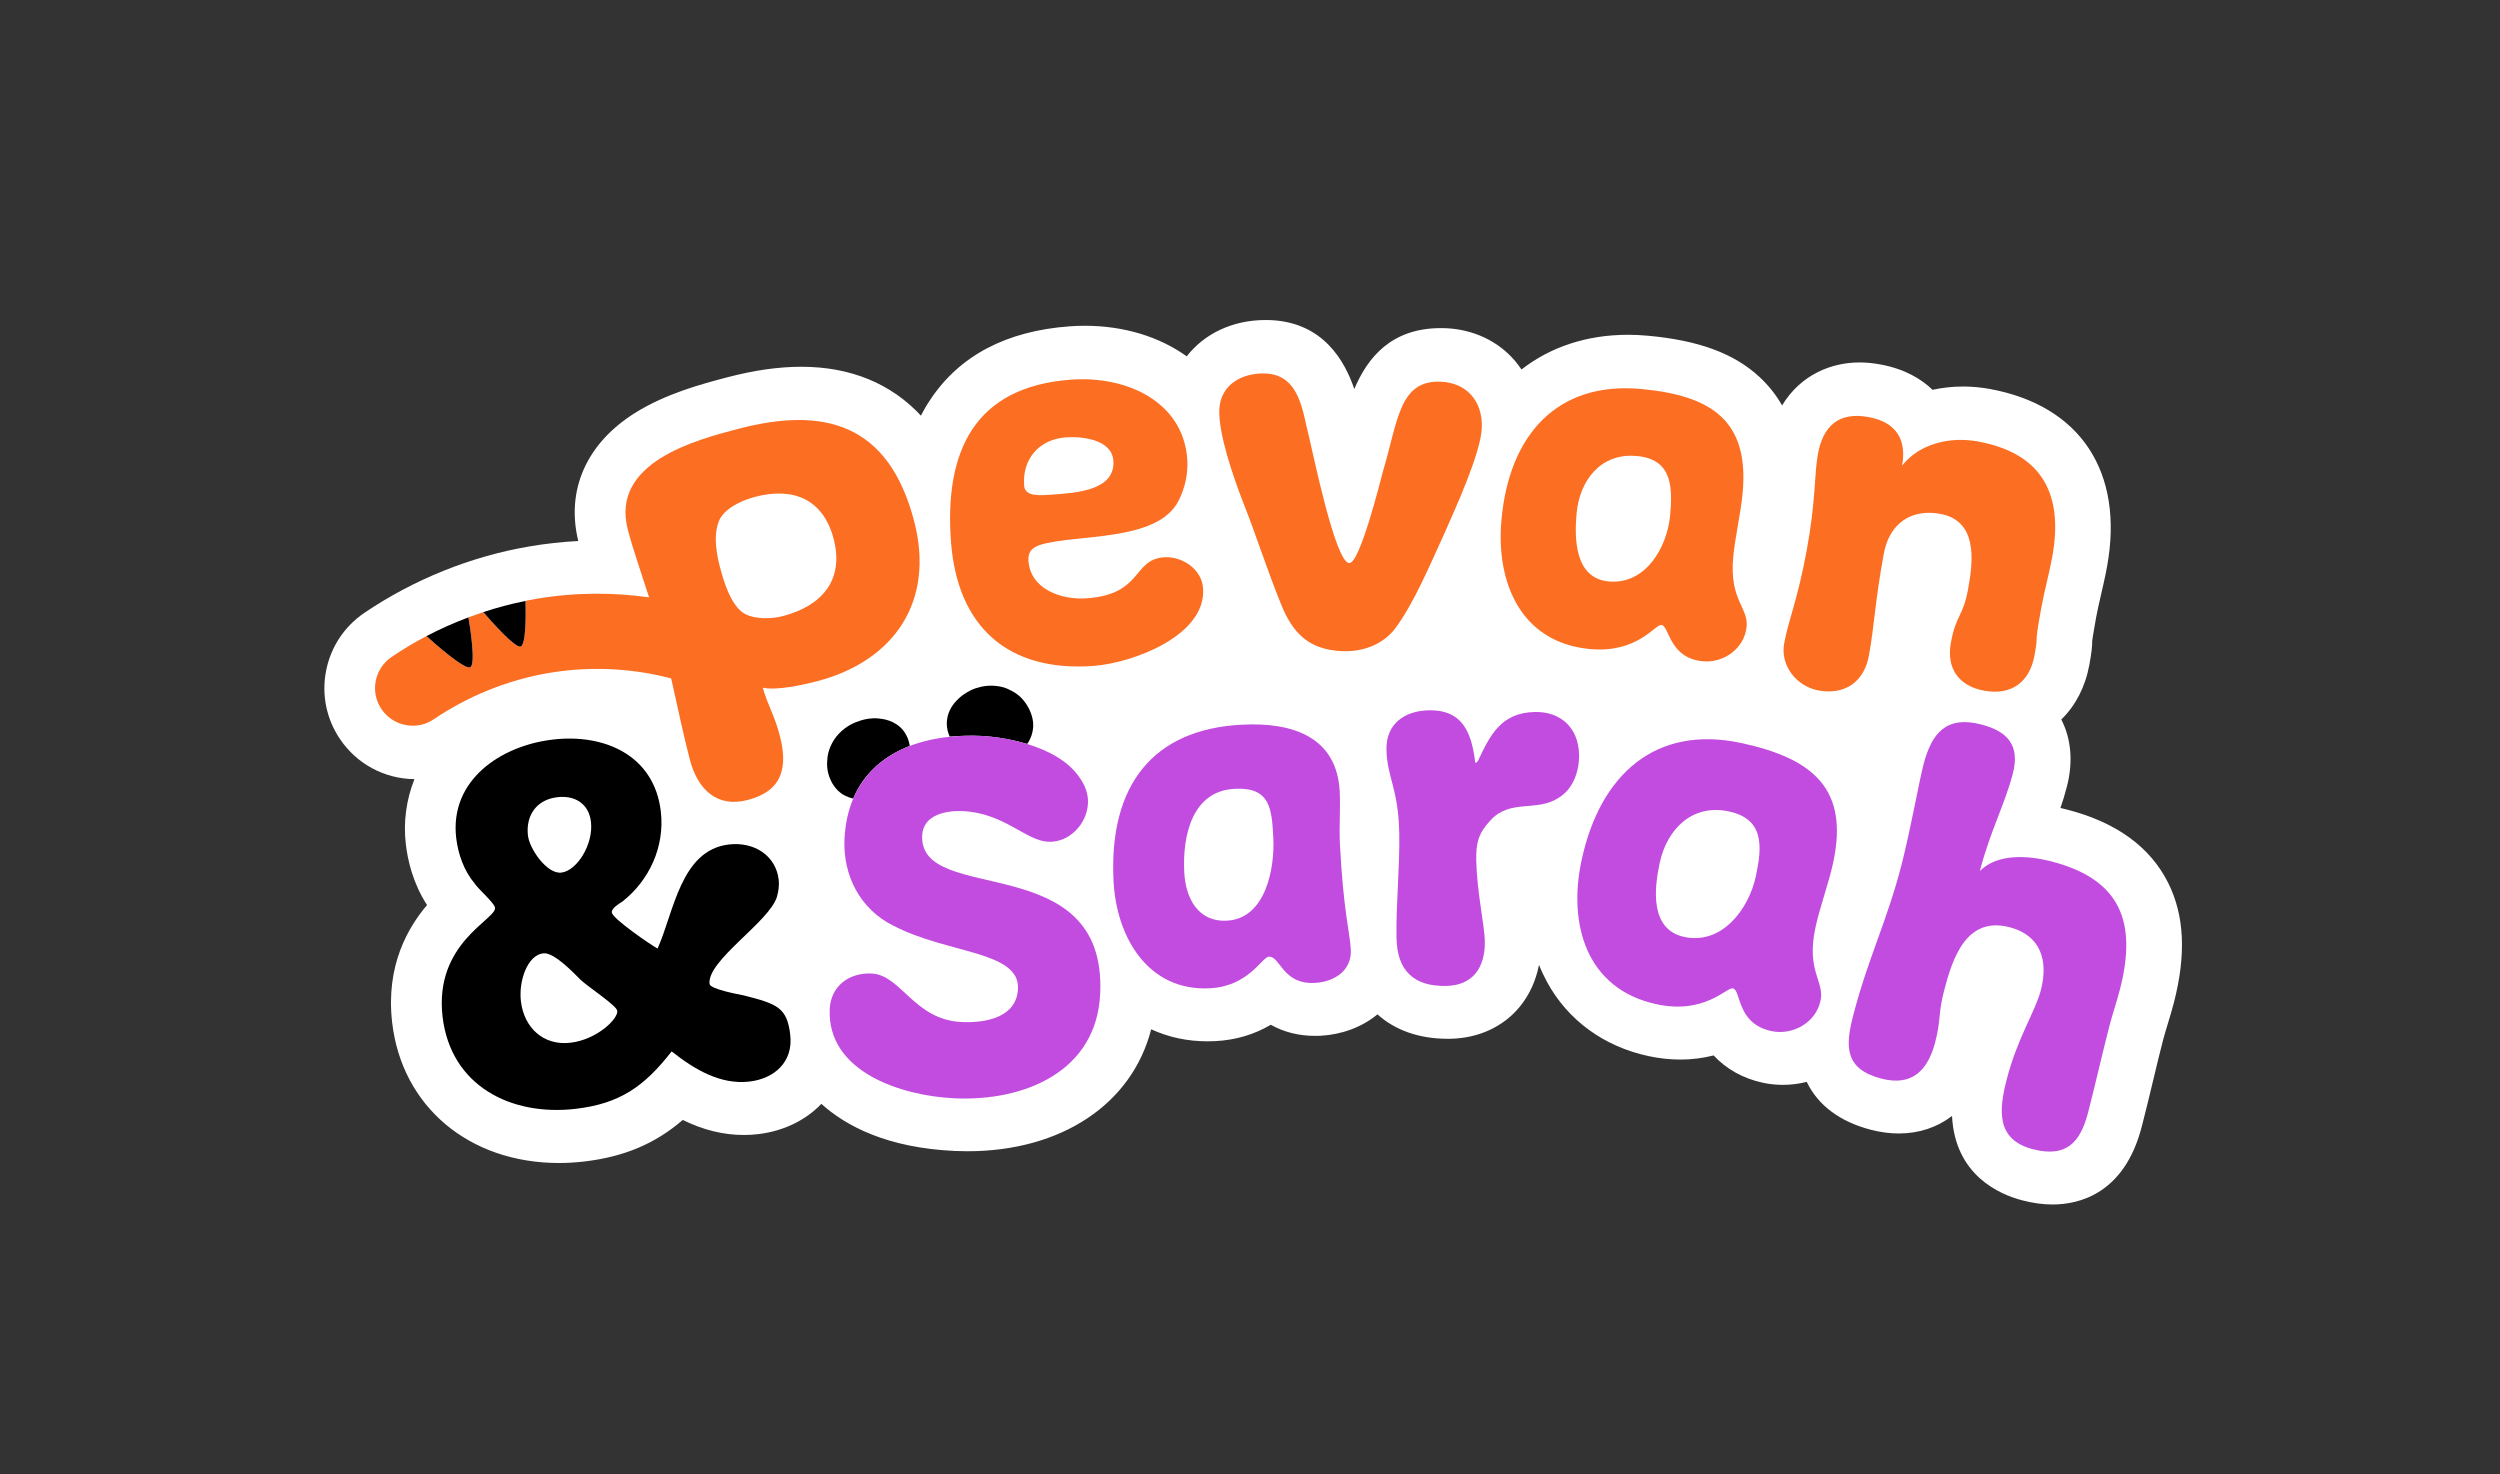 <?xml version="1.0" encoding="utf-8"?>
<svg version="1.1" id="Layer_1" xmlns="http://www.w3.org/2000/svg" xmlns:xlink="http://www.w3.org/1999/xlink" x="0px" y="0px"
	 viewBox="0 0 265.84 156.77" style="enable-background:new 0 0 265.84 156.77;" xml:space="preserve">
<rect x="0" y="0" width="265.84" height="156.77" fill="#333333" stroke="none"/>
<style type="text/css">
	.st0{fill:#FFFFFF;}
	.st1{fill:#FC6E22;}
	.st2{fill:#C24CE0;}
</style>
<g>
	<path class="st0" d="M218.27,128.08c-1.03,0-2.08-0.14-3.23-0.44c-2.39-0.62-7.15-2.65-7.47-8.97c-1.58,1.21-3.51,1.86-5.66,1.86
		c-0.95,0-1.94-0.13-2.95-0.39c-3.32-0.86-5.65-2.62-6.84-5.1c-0.82,0.21-1.67,0.32-2.53,0.32c-0.71,0-1.42-0.07-2.11-0.22
		c-2.12-0.45-3.9-1.45-5.26-2.91c-1.14,0.29-2.32,0.44-3.52,0.44c-1.11,0-2.26-0.12-3.41-0.37c-4.74-1.02-8.57-3.81-10.78-7.87
		c-0.32-0.59-0.61-1.2-0.86-1.83c-0.33,1.68-1.01,3.18-2.01,4.41c-1.76,2.17-4.4,3.39-7.43,3.45l-0.29,0c-3.03,0-5.59-0.92-7.45-2.6
		c-0.01,0.01-0.02,0.02-0.03,0.03c-1.62,1.33-3.76,2.13-6.03,2.25c-0.2,0.01-0.39,0.01-0.58,0.01c-1.73,0-3.31-0.4-4.7-1.18
		c-1.78,1.05-3.76,1.63-5.9,1.74c-0.28,0.01-0.56,0.02-0.84,0.02c-2.12,0-4.14-0.43-5.98-1.28c-2.02,7.89-9.46,12.97-19.56,12.97
		c-0.44,0-0.88-0.01-1.32-0.03c-7.17-0.33-11.55-2.63-14.19-5.01c-1.69,1.77-4.07,2.91-6.72,3.22c-0.5,0.06-1.01,0.09-1.51,0.09
		c-2.19,0-4.34-0.53-6.51-1.6c-2.94,2.54-6.25,3.92-10.47,4.42c-0.89,0.1-1.79,0.16-2.68,0.16c-9.57,0-16.71-6-17.75-14.93
		c-0.71-6.1,1.73-10.17,3.71-12.5c-1.5-2.32-2.06-4.75-2.26-6.5c-0.27-2.3,0.04-4.68,0.92-6.89c-3.18-0.03-6.13-1.61-7.91-4.25
		c-1.45-2.14-1.98-4.71-1.49-7.25c0.49-2.54,1.94-4.73,4.07-6.18c5.25-3.55,11.31-6,17.53-7.06c1.72-0.3,3.47-0.49,5.22-0.58
		c-1.32-5.41,0.86-10.36,6-13.6c3.34-2.1,7.23-3.12,9.81-3.8c2.9-0.76,5.49-1.13,7.91-1.13c5.23,0,9.54,1.78,12.72,5.2
		c0.3-0.6,0.63-1.17,1-1.71c3.11-4.68,8.09-7.3,14.81-7.79c0.53-0.04,1.07-0.06,1.6-0.06c4.15,0,7.92,1.15,10.85,3.25
		c1.85-2.39,4.86-3.86,8.37-3.86c0.19,0,0.38,0,0.58,0.01c5.56,0.26,7.85,4.32,8.87,7.33c1.4-3.32,3.91-6.48,9.2-6.48
		c0.18,0,0.37,0,0.57,0.01c2.9,0.14,5.49,1.35,7.28,3.43c0.26,0.31,0.51,0.63,0.73,0.96c3.09-2.41,6.97-3.69,11.31-3.69
		c0.7,0,1.42,0.03,2.14,0.1c5.37,0.49,9.14,1.87,11.84,4.37c0.97,0.9,1.78,1.91,2.42,3.04c1.99-3.3,5.29-4.57,8.21-4.57
		c0.73,0,1.5,0.07,2.28,0.22c2.59,0.48,4.34,1.56,5.51,2.69c1.05-0.23,2.14-0.35,3.25-0.35c0.95,0,1.9,0.09,2.84,0.26
		c9.65,1.77,14.31,8.85,12.46,18.92c-0.2,1.09-0.44,2.1-0.64,2.99c-0.19,0.81-0.37,1.58-0.52,2.4c-0.36,1.98-0.4,2.41-0.41,2.47
		c-0.01,0.65-0.06,1.2-0.31,2.57c-0.43,2.34-1.47,4.33-2.98,5.8c1.05,2.04,1.28,4.51,0.59,7.15c-0.2,0.79-0.43,1.53-0.68,2.26
		c0.24,0.05,0.47,0.11,0.71,0.17c5.24,1.35,8.85,3.98,10.76,7.82c1.72,3.46,1.91,7.62,0.59,12.72c-0.19,0.74-0.41,1.46-0.63,2.19
		c-0.18,0.58-0.35,1.16-0.51,1.75c-0.33,1.25-0.69,2.77-1.06,4.31l-0.03,0.12c-0.41,1.71-0.8,3.33-1.15,4.67
		C225.95,126.98,221.03,128.08,218.27,128.08z"/>
</g>
<g>
	<path class="st1" d="M97.2,55.39c-2.7-10.28-9.44-12.22-18.73-9.78c-4.46,1.17-13.58,3.56-11.71,10.71
		c0.54,2.07,1.37,4.41,2.26,7.2c-3.49-0.49-7.59-0.6-12.07,0.17c-0.36,0.06-0.71,0.14-1.07,0.21c0.03,1.39,0.06,4.68-0.52,4.85
		c-0.59,0.17-3.05-2.6-3.97-3.66c-0.53,0.18-1.06,0.37-1.58,0.56c0.15,0.88,0.82,5.03,0.19,5.3c-0.62,0.27-3.88-2.62-4.65-3.31
		c-1.28,0.67-2.52,1.41-3.71,2.22c-1.83,1.24-2.31,3.73-1.07,5.55c0.77,1.14,2.03,1.76,3.32,1.76c0.77,0,1.55-0.22,2.24-0.69
		c3.65-2.47,7.86-4.17,12.18-4.91c5.18-0.89,9.7-0.3,13.05,0.56l0.06,0.23c0.64,2.82,1.22,5.67,1.93,8.39
		c0.82,3.14,2.83,5.19,6.19,4.31c3.8-1,4.22-3.63,3.37-6.88c-0.56-2.14-1.19-2.98-1.8-5.05c1.49,0.31,4.16-0.27,5.81-0.7
		C95.06,70.29,99.45,63.97,97.2,55.39z M83.22,65.52c-1.15,0.3-2.85,0.34-3.93-0.2c-1.22-0.62-2.06-2.46-2.68-4.82
		c-0.26-0.99-0.94-3.57-0.05-5.34c0.81-1.39,2.75-2.07,3.74-2.33c4.07-1.07,7.24,0.27,8.34,4.45C89.8,61.68,87.4,64.43,83.22,65.52z
		"/>
	<path d="M55.36,68.75c0.58-0.17,0.56-3.46,0.52-4.85c-1.52,0.31-3.02,0.7-4.49,1.19C52.31,66.15,54.77,68.92,55.36,68.75z"/>
	<path d="M50,70.95c0.63-0.28-0.04-4.42-0.19-5.3c-1.52,0.57-3.01,1.23-4.46,1.99C46.12,68.34,49.38,71.23,50,70.95z"/>
	<path class="st1" d="M125.31,53.28c-2.3,4.39-10.81,3.47-14.71,4.66c-0.83,0.29-1.31,0.72-1.24,1.69c0.22,3.06,3.55,4.19,6.22,3.99
		c5.95-0.43,4.83-4.11,8.18-4.36c1.93-0.14,4.03,1.25,4.17,3.29c0.37,5.05-7.52,7.96-11.65,8.26c-9.13,0.67-14.5-4.19-15.16-13.26
		c-0.7-9.58,2.51-16.43,12.77-17.18c5.9-0.43,11.91,2.32,12.36,8.45C126.35,50.35,126.01,51.91,125.31,53.28z M118.39,48.99
		c-0.17-2.32-3.44-2.6-5.08-2.48c-2.83,0.21-4.62,2.33-4.41,5.11c0.09,1.19,1.5,1.09,3.2,0.96C114.7,52.4,118.61,52.05,118.39,48.99
		z"/>
	<path class="st1" d="M147.05,50.15c1.62-5.39,1.71-9.77,6.19-9.56c2.78,0.13,4.45,2.14,4.33,4.93c-0.13,2.73-2.85,8.63-4,11.25
		c-1.39,3.01-3.19,7.37-5.25,10.11c-1.33,1.7-3.47,2.46-5.63,2.36c-3.46-0.16-5.21-1.83-6.48-5.02c-1.53-3.77-2.62-7.29-4.1-11.01
		c-0.91-2.38-2.57-7.06-2.45-9.68c0.12-2.61,2.4-3.93,4.96-3.81c3.63,0.17,3.9,4.17,4.53,6.53c0.48,1.96,2.84,13.56,4.32,13.63
		C144.6,59.93,146.77,51.21,147.05,50.15z"/>
	<path class="st1" d="M185.31,52.37c-0.21,2.29-0.81,4.72-1.01,6.9c-0.41,4.54,1.61,5.32,1.43,7.34c-0.21,2.35-2.45,3.91-4.63,3.71
		c-3.66-0.33-3.57-3.79-4.44-3.87c-0.66-0.06-2.53,3.02-7.56,2.57c-7.38-0.67-10.05-7.08-9.44-13.74
		c0.81-9.02,5.9-14.72,14.81-13.92C182,42.05,186,44.72,185.31,52.37z M177.6,54.76c0.28-3.11,0.15-5.94-3.56-6.27
		c-3.82-0.35-6.07,2.59-6.39,6.09c-0.25,2.73-0.19,6.92,3.42,7.25C175,62.18,177.29,58.2,177.6,54.76z"/>
	<path class="st1" d="M198.7,44.35c2.85,0.52,4.08,2.31,3.56,5.16c1.88-2.37,5.14-3.1,8.05-2.57c6.65,1.22,9.19,5.39,7.91,12.32
		c-0.35,1.9-0.83,3.55-1.16,5.39c-0.85,4.64-0.23,2.36-0.72,5.04c-0.52,2.85-2.46,4.29-5.37,3.75c-2.68-0.49-4.02-2.36-3.52-5.1
		c0.55-3.02,1.27-2.68,1.83-5.7c0.58-3.13,0.99-7.28-2.98-8c-3.08-0.56-5.39,1.03-5.98,4.22c-0.97,5.26-0.98,7.51-1.59,10.86
		c-0.5,2.74-2.51,4.22-5.36,3.7c-2.35-0.43-4.08-2.66-3.65-5c0.47-2.57,1.41-4.54,2.39-9.85c1-5.42,0.81-8.18,1.19-10.24
		C193.84,45.31,195.51,43.76,198.7,44.35z"/>
	<path class="st2" d="M142.46,84.16c0.09,1.7-0.07,3.85,0.02,5.55c0.37,7.24,1.07,9.5,1.16,11.25c0.12,2.29-1.8,3.45-3.82,3.56
		c-3.46,0.18-3.67-2.85-4.89-2.79c-0.75,0.04-2.13,3.15-6.28,3.36c-6.6,0.34-9.94-5.47-10.24-11.38
		c-0.52-10.22,4.19-16.17,13.66-16.65C137.6,76.77,142.16,78.46,142.46,84.16z M130.46,97.9c4.15-0.21,5.1-5.6,4.94-8.79
		c-0.16-3.14-0.33-5.43-4.11-5.23c-4.58,0.23-5.56,5.09-5.36,8.87C126.06,95.4,127.32,98.06,130.46,97.9z"/>
	<path class="st2" d="M147.43,79.71c-0.05-2.73,1.91-4.13,4.52-4.18c3.47-0.07,4.48,2.24,4.88,5.25c0,0.06,0.01,0.34,0.12,0.34
		c0.06,0,0.11-0.12,0.22-0.23c1.25-2.64,2.4-5.11,6.04-5.18c2.79-0.06,4.64,1.73,4.7,4.51c0.04,1.76-0.61,3.65-2.13,4.59
		c-2.36,1.58-5.17,0.1-7.29,2.42c-1.28,1.39-1.55,2.36-1.51,4.3c0.07,3.3,0.88,6.92,0.91,8.51c0.06,2.84-1.27,4.75-4.11,4.8
		c-3.41,0.07-5.21-1.6-5.28-5.07c-0.07-3.7,0.36-7.46,0.29-11.15C148.71,83.84,147.49,82.67,147.43,79.71z"/>
	<path class="st2" d="M194.94,91.69c-0.5,2.33-1.43,4.75-1.9,6.98c-0.99,4.61,0.99,5.68,0.55,7.73c-0.51,2.39-3.01,3.72-5.23,3.24
		c-3.73-0.8-3.2-4.35-4.09-4.54c-0.67-0.14-2.98,2.79-8.1,1.69c-7.51-1.61-9.45-8.54-7.99-15.32c1.97-9.17,7.92-14.41,16.98-12.46
		C192.83,80.66,196.61,83.91,194.94,91.69z M186.71,93.18c0.68-3.17,0.9-6.09-2.88-6.9c-3.89-0.83-6.57,1.9-7.34,5.46
		c-0.6,2.78-1.06,7.1,2.61,7.89C183.1,100.49,185.96,96.68,186.71,93.18z"/>
	<path class="st2" d="M204.53,81.32c0.87-3.36,2.42-5.25,6.16-4.28c2.81,0.73,4.12,2.24,3.35,5.21c-0.84,3.25-2.43,6.18-3.51,10.37
		c1.91-1.92,5.24-1.64,7.61-1.02c7.38,1.91,9.13,6.47,7.28,13.63c-0.34,1.32-0.79,2.61-1.13,3.93c-0.68,2.64-1.56,6.46-2.24,9.1
		c-0.85,3.3-2.37,4.85-5.89,3.94c-3.96-1.03-3.6-4.22-2.76-7.47c1.14-4.4,3.04-7.19,3.62-9.45c0.81-3.14-0.02-5.82-3.32-6.68
		c-4.62-1.2-6.08,3.3-6.98,6.77c-0.64,2.48-0.31,3.03-0.94,5.46c-0.77,2.97-2.45,4.71-5.7,3.87c-3.91-1.01-3.89-3.36-3.02-6.71
		c1.6-6.17,3.57-9.94,5.15-16.05C203.2,88.02,204.1,82.97,204.53,81.32z"/>
	<path d="M70.27,86.29c0.44,3.78-1.26,7.36-4.09,9.58c-0.32,0.21-1.18,0.71-1.12,1.16c0.08,0.68,4.18,3.46,4.86,3.84
		c1.73-3.81,2.44-10.47,7.58-11.07c2.71-0.32,5,1.19,5.3,3.73c0.08,0.68-0.03,1.26-0.19,1.85c-0.83,2.67-7.45,6.76-7.16,9.25
		c0.07,0.56,3.16,1.12,3.69,1.23c3.54,0.9,4.56,1.3,4.89,4.18c0.34,2.88-1.69,4.66-4.34,4.97c-3.11,0.36-5.88-1.32-8.27-3.21
		c-2.89,3.71-5.48,5.56-10.22,6.11c-6.89,0.8-13.28-2.46-14.14-9.8c-0.91-7.85,5.72-10.34,5.58-11.58
		c-0.06-0.51-1.77-1.97-2.19-2.61c-1.13-1.36-1.74-3.12-1.94-4.81c-0.72-6.16,4.75-9.83,10.29-10.47
		C64.26,78,69.57,80.3,70.27,86.29z M65.64,107.49c-0.07-0.56-2.85-2.36-3.87-3.27c-0.58-0.56-2.81-2.99-4-2.85
		c-1.69,0.2-2.63,2.94-2.38,5.09c0.33,2.82,2.39,4.76,5.27,4.42C63.48,110.55,65.74,108.34,65.64,107.49z M56.14,88.85
		c0.16,1.41,2.02,4.12,3.55,3.94c1.64-0.19,3.43-2.98,3.15-5.4c-0.22-1.92-1.7-2.84-3.57-2.62C57.07,85.02,55.89,86.7,56.14,88.85z"
		/>
	<path d="M96.74,79.32c-0.12-0.88-0.57-1.51-0.72-1.68c-0.89-1.07-2.17-1.2-2.6-1.24c-0.82-0.08-1.49,0.09-1.85,0.2
		c-0.73,0.23-1.52,0.55-2.34,1.39s-1.17,1.9-1.24,2.56c-0.07,0.66-0.11,1.48,0.38,2.49c0.13,0.27,0.47,0.91,1.19,1.4
		c0.07,0.05,0.53,0.33,1.16,0.48C91.89,82.15,94.07,80.35,96.74,79.32z"/>
	<path d="M104.24,78.25c1.45,0.07,3.23,0.33,4.95,0.85c0.03-0.01,0.06-0.02,0.07-0.03c0.2-0.29,0.51-0.86,0.59-1.63
		c0.01-0.1,0.06-0.52-0.06-1.04c-0.17-0.76-0.57-1.53-1.15-2.15s-1.46-1.01-1.86-1.14c-0.4-0.12-1.35-0.33-2.46-0.08
		c-0.43,0.1-0.79,0.22-1.09,0.37c-0.69,0.34-1.13,0.73-1.27,0.86c-0.31,0.29-0.97,0.94-1.2,1.95c-0.06,0.28-0.08,0.51-0.08,0.61
		c-0.02,0.65,0.15,1.17,0.31,1.51C102.04,78.24,103.13,78.2,104.24,78.25z"/>
	<path class="st2" d="M98.06,88.84c0.1-2.22,2.57-2.67,4.33-2.59c4.37,0.2,6.69,3.15,9.07,3.26c2.27,0.1,4.13-1.92,4.23-4.08
		c0.05-1.02-0.31-1.95-0.95-2.83c-1.18-1.7-3.31-2.82-5.55-3.5c-1.72-0.52-3.49-0.79-4.95-0.85c-1.1-0.05-2.2-0.01-3.26,0.1
		c-1.49,0.15-2.92,0.47-4.23,0.97c-2.68,1.03-4.85,2.84-6.02,5.6c-0.52,1.23-0.85,2.65-0.93,4.29c-0.18,3.86,1.65,7.48,5.21,9.23
		c5.73,2.99,13.42,2.67,13.24,6.7c-0.14,3.07-3.47,3.65-5.97,3.54c-5.11-0.23-6.43-5.02-9.61-5.16c-2.38-0.11-4.33,1.34-4.44,3.78
		c-0.3,6.64,7.55,9.23,13.28,9.49c7.33,0.34,15.1-2.78,15.48-11.13C117.7,90.08,97.72,96.39,98.06,88.84z"/>
</g>
</svg>